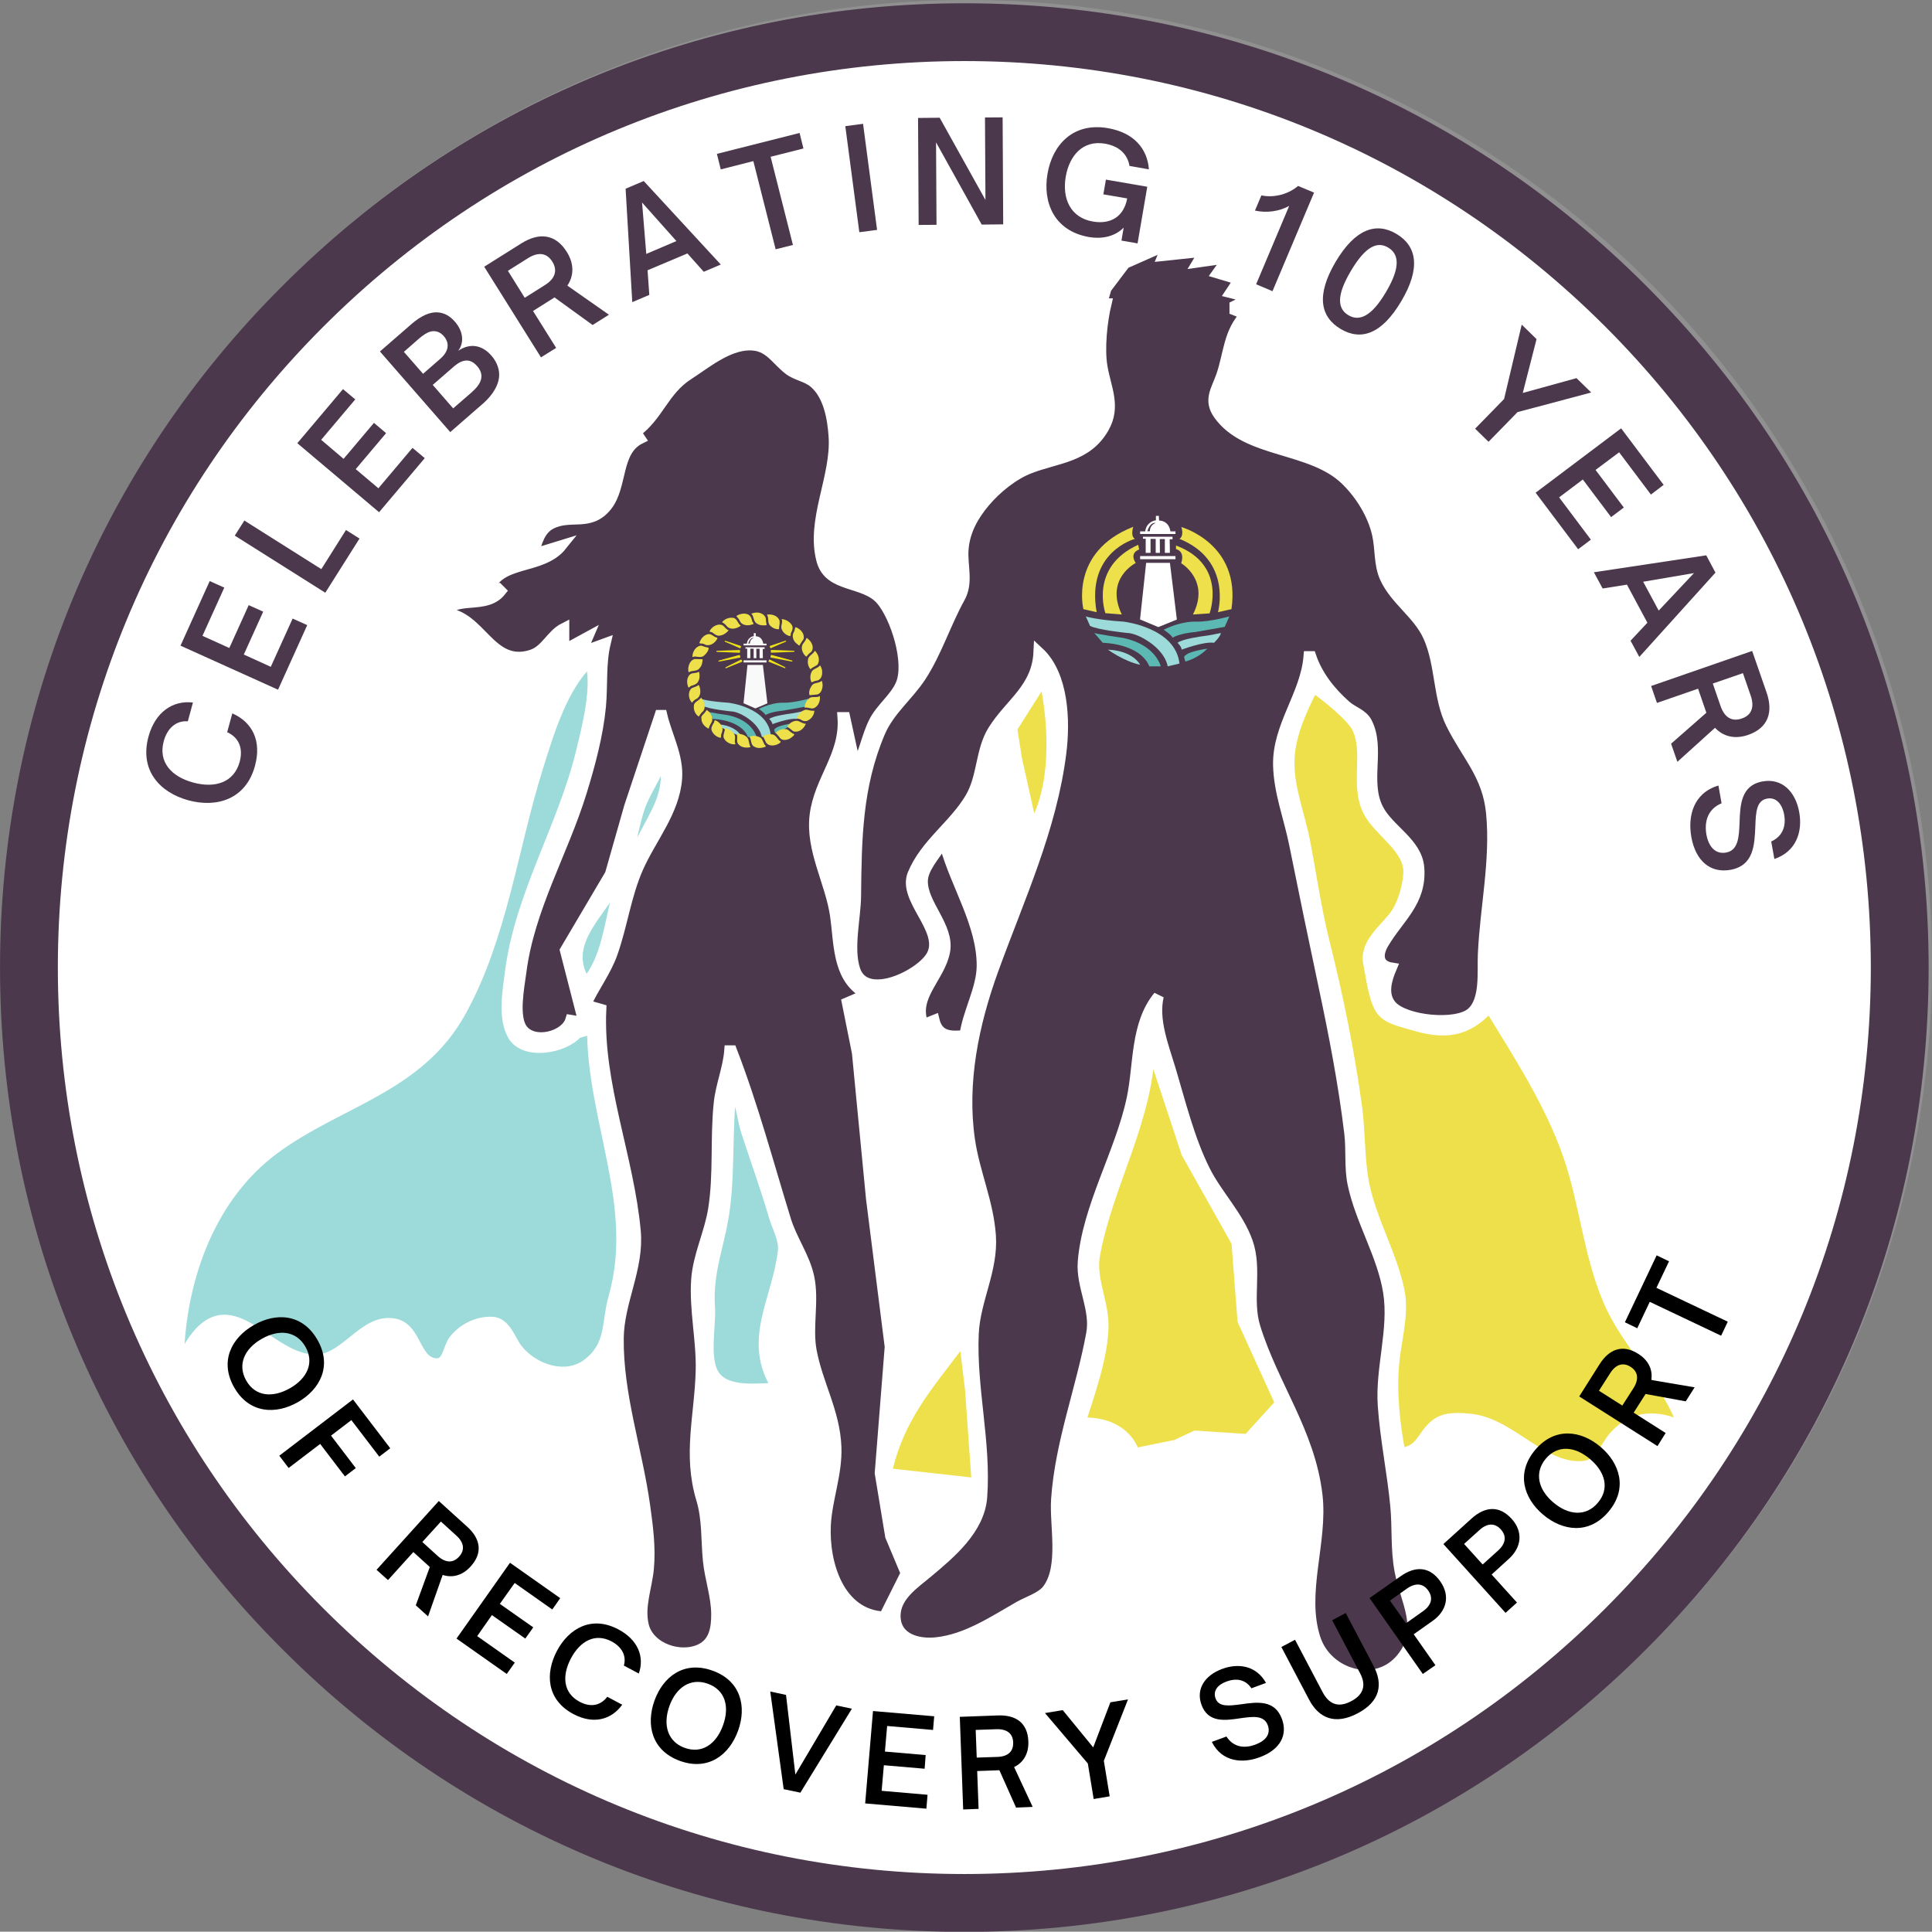 <?xml version="1.0" encoding="UTF-8"?> <svg xmlns="http://www.w3.org/2000/svg" width="1200" height="1199.8" version="1.1" viewBox="0 0 1200 1199.8"><rect x="0" y="0" width="1200" height="1199.8" fill="#808080" stroke="none"/><defs><clipPath id="0315ec912b"><path d="m58.5 58.5h258v258h-258z"></path></clipPath><clipPath id="8f31bab560"><path d="m187.5 316.5c-34.441 0-66.871-13.406-91.207-37.793-24.387-24.336-37.793-56.766-37.793-91.207s13.406-66.871 37.793-91.207c24.336-24.387 56.766-37.793 91.207-37.793s66.871 13.406 91.207 37.793c24.387 24.387 37.793 56.766 37.793 91.207s-13.406 66.871-37.793 91.207c-24.336 24.387-56.766 37.793-91.207 37.793zm0-250.27c-32.379 0-62.852 12.633-85.742 35.523-22.891 22.891-35.523 53.363-35.523 85.742s12.633 62.852 35.523 85.742c22.891 22.891 53.363 35.523 85.742 35.523s62.852-12.633 85.742-35.523c22.891-22.891 35.523-53.363 35.523-85.742s-12.633-62.852-35.523-85.742c-22.891-22.891-53.363-35.523-85.742-35.523z"></path></clipPath></defs><g transform="translate(-1608 -677)"><ellipse cx="2209.1" cy="1275.9" rx="596.05" ry="596.06" fill="#fff" stroke="#919090" stroke-width="5.651"></ellipse><g transform="matrix(4.643 0 0 4.643 1336.4 407.42)" clip-path="url(#0315ec912b)"><g clip-path="url(#8f31bab560)"><path d="m58.5 58.5h258v258h-258z" fill="#4b384c"></path></g></g><g transform="matrix(.937 0 0 .937 1586.1 819.89)"><g fill="#413b58"><path transform="matrix(.133 0 0 -.133 0 1269.3)" d="m7176.4 3511.2-10.82-10.86z"></path><path transform="matrix(.133 0 0 -.133 0 1269.3)" d="m6069.3 3522-10.86-10.82 10.86 10.82"></path><path transform="matrix(.133 0 0 -.133 0 1269.3)" d="m5830.5 3532.9-10.86-10.86 10.86 10.86"></path><path transform="matrix(.133 0 0 -.133 0 1269.3)" d="m5667.7 3934.5-10.86-10.86 10.86 10.86"></path></g><g><path transform="matrix(.133 0 0 -.133 0 1269.3)" d="m4962.2 3956.2c-147.31-194.06-277.03-345.04-336.45-586.13l390.74-43.4-30.78 434.14-23.51 195.39" fill="#eee04b"></path><path transform="matrix(.133 0 0 -.133 0 1269.3)" d="m5700.3 4162.4-10.86-10.86 10.86 10.86" fill="#413b58"></path><path transform="matrix(.133 0 0 -.133 0 1269.3)" d="m3790 4564-10.86-10.86 10.86 10.86" fill="#413b58"></path><g stroke="#fff" stroke-width="52.5"><path transform="matrix(.133 0 0 -.133 0 1269.3)" d="m3822.5 5269.5c-24.96-197.73-9.57-398.87-34.26-596.99-22.42-180.2-88.2-314.18-75.23-499.26 6.52-93.44-33.75-266.95 28.79-345 65.7-82.03 216.79-56.6 308.63-56.6-154.14 237.23 1.44 438.55 28.55 683.79 6.37 57.46-29.8 119.45-45.66 173.67-41.88 143.28-92.23 281.6-138.4 423.28-22.58 69.26-23.79 161.45-72.42 217.11" fill="#9ddbda"></path><path transform="matrix(.133 0 0 -.133 0 1269.3)" d="m5906.5 5497.5c-1.05-379.53-208.9-701.37-274.68-1063.5-20.86-114.77 42.54-232.27 42.54-347.5 0-153.01-68.99-342.97-115.16-488.44 113.83 8.08 231.33-34.22 271.33-151.96l206.21 42.07 97.69 45.59 260.32-17.15 163 179.14-188.12 412.46-30.12 390.75-249.96 445-183.05 553.55" fill="#eee04b"></path><path transform="matrix(.133 0 0 -.133 0 1269.3)" d="m4864.5 6474.3c-30.74-49.89-89.06-112.07-90.47-173.68-2.73-116.91 132.39-227.81 111.1-350.42-22.54-129.97-164.81-227.31-107.46-365.9l54.25 21.68c19.46-80.9 79.34-83.68 151.96-75.98 15.54 115.47 85.58 232.07 85.97 347.34 0.67 206.45-130.66 403.25-183.67 596.96h-21.68" fill="#4b384c"></path></g><path transform="matrix(.133 0 0 -.133 0 1269.3)" d="m6720.5 6572-10.82-10.86 10.82 10.86" fill="#413b58"></path><path transform="matrix(.133 0 0 -.133 0 1269.3)" d="m3475.2 6908.4c-25.43-88.09-85.23-161.8-113.75-249.65-42.53-130.94-46.36-256.88-119.1-379.88-93.67-158.4-269.72-302.19-147.03-488.4 105.12 112.38 117.46 303.08 159.77 445 44.45 149.22 127.54 274.22 195.43 412.46 36.99 75.27 66.17 182.42 24.68 260.47" fill="#9ddbda" stroke="#fff" stroke-width="52.5"></path><path transform="matrix(.133 0 0 -.133 0 1269.3)" d="m4397.8 7125.5-10.86-10.82 10.86 10.82" fill="#413b58"></path><g stroke="#fff" stroke-width="52.5"><path transform="matrix(.133 0 0 -.133 0 1269.3)" d="m6720.5 7266.6c-54.85-108.94-113.75-234.61-118.95-358.2-5.97-141.21 51.33-276.02 77.66-412.42 32.38-167.78 54.96-332.47 96.72-499.3 67.89-271.13 124.72-547.77 162.38-824.88 17.34-127.66 10.98-265.71 37.46-390.75 38.01-179.57 135.55-342.85 173.28-520.97 24.61-116.21-14.02-242.35-25.11-358.21-14.38-150.31 2.14-308.47 30.74-455.86 110.82 16.65 102.34 85 175.97 144.89 47.58 38.71 124.89 32.73 182.19 25.7 198.32-24.37 361.21-260.74 564.38-232.77 74.02 10.15 100.19 99.33 144.37 148.59 97.23 108.32 224.26 106.56 344.06 43.87-82.42 243.63-279.76 406.33-377.38 640.35-96.09 230.39-115.04 481.68-196.37 716.37-89.72 258.86-249.41 504.72-392.22 738.04-116.14-128.55-228.32-137.3-390.74-87.07-48.36 14.96-112.19 26.41-145.83 67.82-39.72 48.9-54.14 174.45-66.6 236.36-20.07 100 78.99 169.18 130.39 238.75 40.43 54.73 63.91 138.67 69.14 206.25 9.97 129.14-148.43 209.57-201.17 314.77-64.96 129.49 3.64 286.25-52.81 410.15-29.06 63.79-163.16 167.27-221.56 208.52" fill="#eee04b"></path><path transform="matrix(.133 0 0 -.133 0 1269.3)" d="m5363.8 7288.3-144.41-227.93 23.63-151.95 77.38-347.31c123.91 197.15 109.77 510.82 65.12 727.19h-21.72" fill="#eee04b"></path><path transform="matrix(.133 0 0 -.133 0 1269.3)" d="m3117 7396.9c-137.26-123.05-206.91-360.47-260.74-531.84-126.49-402.85-177.27-842.11-383.01-1215.6-210.23-381.71-606.8-446.99-930.04-685.5-335.54-247.58-477.58-683.75-477.58-1083.7h10.86c12.23 42.47 30.78 82.47 55.43 119.38 203.44 305.08 392.43-115.63 639.22-84.81 135.94 16.96 225.63 203.75 369.03 177.78 113.67-20.59 100.31-187.7 206.05-198.4 62.3-6.29 62.34 78.36 91.56 116.13 44.18 57.07 117.78 94.14 190.78 90.74 67.97-3.12 89.38-87.73 124.89-133.94 76.56-99.69 241.29-160.12 352.73-73.05 118.99 93.01 91.49 200.08 129.26 333.48 128.36 453.59-107.27 876.64-107.58 1335l-75.98-21.72c-61.56-73.48-262.34-112.89-320.62-9.65-48.99 86.72-24.61 220.43-12.74 313.56 48.99 383.78 263.01 722.85 353.68 1096.2 30.82 126.87 83.94 328.71 44.8 455.86" fill="#9ddbda"></path><path transform="matrix(.133 0 0 -.133 0 1269.3)" d="m3345 8536.5 21.72-32.57c-123.95-60.59-87.27-237.47-167.03-336.29-84.42-104.57-178.99-37.93-277.81-88.95-55.9-28.87-72-93.98-87-150l141.1 43.4c-103.95-130.12-325.28-65.63-369.03-238.79l54.26 21.72 10.86-10.86c-74.1-93.56-221.21-21.09-282.19-108.52 182.89-8.47 227.62-275.07 434.14-210 71.76 22.62 98.32 101.33 162.82 134.03v-108.56l119.41 65.12-32.58-75.98 119.38 43.44c-24.46-102.73-13.56-210.47-23.56-314.76-13.51-141.57-52.89-287.62-94.57-423.33-93.32-303.78-261.21-580.74-302.07-900.85-9.02-70.82-40.7-225.2 8.01-286.53 59.61-75.04 214.34-32.73 238.56 47.74l65.11-10.86-91.95 358.2 224.26 379.88 95.66 336.45 151.92 455.86h10.85c24.65-104.06 81.96-204.18 73.99-314.77-11.95-164.96-128.09-298.36-192.97-445-60.16-135.9-78.71-283.79-127.34-423.28-33.25-95.31-93.56-170.58-133.56-260.51l75.98-21.68c-17.7-374.06 138.24-737.22 171.79-1107.1 16.68-183.82-82.77-349.8-84.92-531.83-3.36-283.09 92.78-557.19 131.6-835.74 14.5-104.07 28.52-209.46 18.44-314.77-8.9-93.36-47.85-187.81-24.92-282.19 27.77-114.14 185.9-167.26 287.11-115.97 65.62 33.28 76.13 104.06 76.13 170.23 0 92.77-32.69 179.57-41.56 271.33-9.88 102.03-3.12 204.65-33.16 303.9-67.54 223.48-8.68 413.48-2.54 640.4 4.06 150.43-33.48 306.44-22.39 455.86 8.83 118.78 65.12 229.64 84.07 347.34 28.36 176.17 9.41 355.39 28.32 531.83 9.45 88.21 45.31 171.49 52.38 260.47h10.86c106.33-275.62 182.97-564.29 270.12-846.6 29.92-96.87 93.75-182.77 115-282.19 25.82-120.78-10.36-247.81 12.34-369.02 30.9-164.88 116.29-303.94 123.09-477.58 5.27-134.22-46.33-259.96-52.7-390.74-9.34-192.77 68.28-445.62 291.91-455.86l108.64 217.07-77.39 184.53-51.95 314.77 49.77 629.53-93.21 738.05-70.27 727.18-50.08 249.65 75.98 32.58v21.68c-124.49 80.86-115.55 246.25-134.88 379.88-24.18 166.76-122.74 327.74-101.92 499.3 21.76 179.34 152.5 298.55 139.1 488.44h10.86l54.26-249.65c41.64 68.12 54.22 155.66 90.9 227.93 34.37 67.69 102.54 116.83 132.62 184.49 48.43 109.02-24.89 337.31-97.5 422.31-82.97 97.11-258.09 58.47-295.82 196.36-54.65 199.77 73.86 416.21 60.31 618.67-6.06 90.16-25.63 204.97-97.85 267.08-37.46 32.22-88.56 36.6-126.84 66.17-67.89 52.46-98.87 123.9-197.65 122.03-110.47-2.15-215.16-90.82-303.91-148.01-121.76-78.48-148.28-204.18-260.47-285.55" fill="#4b384c"></path><path transform="matrix(.133 0 0 -.133 0 1269.3)" d="m5689.4 9252.9-21.71-75.98h21.71c-21.44-90-35.35-224.41-20.11-314.76 17.61-104.92 68.9-197.5 8.28-303.91-83.87-147.26-230.24-148.83-368.05-201.4-83.08-31.72-167.46-100.39-224.41-167.7-57.93-68.4-100.71-144.57-108.13-235.19-6.76-82.31 25.55-165.51-17.11-242.31-69.02-124.26-116.01-272.69-192.69-390.74-64.49-99.3-159.07-170.43-206.41-282.23-113.9-268.79-116.56-530.23-119.61-814.02-1.17-111.13-39.45-261.72-3.71-368.56 53.87-161.13 334.53-22.18 383.32 75.55 63.2 126.52-146.99 276.88-95.74 401.56 62.11 151.06 204.92 242.31 286.52 379.89 62.54 105.5 50.55 235.58 113.4 336.44 85.47 137.19 219.65 208.83 227.97 390.74 124.02-114.57 130.74-343.86 111.64-499.25-46.64-379.65-209.8-728.83-338.98-1085.4-97.58-269.37-158.05-560.58-116.72-846.6 23.51-162.61 92.93-311.17 104.29-477.57 11.76-171.37-78-321.14-85.43-488.4-12.03-272.82 62.11-540.47 42.04-814.07-11.76-160.19-155.75-280.46-270.39-376.32-68.13-57.04-164.3-119.22-161.29-220.63 3.28-110.55 114.02-138.08 204.72-128.36 151.25 16.21 283.87 106.33 412.46 179.57 41.68 23.79 110.63 45.12 140.16 83.6 86.56 112.77 36.33 320 45.31 451.28 19.38 282.93 124.06 547.97 174.81 824.93 22.54 122.85-51.6 236.75-42 358.16 21.53 272.58 186.65 543.67 243.83 814.02 35.9 169.89 16.72 369.22 132.5 510.16-27.58-117.3 23.75-246.76 57.35-358.2 50.31-167.03 95.39-353.83 173.55-510.12 62.07-124.22 166.52-225.47 213.13-358.12 47.93-136.65-5.24-285.32 37.34-423.36 89.49-290.04 272.07-522.7 309.41-835.59 28.09-235.47-83.9-487.38-9.45-716.48 58.67-180.55 304.49-253.01 430.08-97.54 115.31 142.73 20.59 280.7-8.71 433.98-20.74 108.24-11.1 216.92-21.45 325.63-15.9 166.91-50.86 331.95-62.3 499.25-12.89 187.86 55.9 379.73 26.79 564.42-29.17 185.35-138.71 355.94-177.46 540.86-16.71 79.88-6.44 169.76-16.21 251.48-29.65 247.54-77.54 494.3-129.45 738.05-50.12 235.43-98.55 470.15-146.02 705.51-26.13 129.41-76.4 257.46-79.45 390.74-4.49 195.98 136.13 351.17 151.8 542.69h10.86c32.93-96.75 98.04-178.55 174.61-246.09 31.99-28.2 82.15-41.99 102.85-80.98 69.3-130.27-12.46-295.54 57.19-432.73 52.93-104.18 193.67-167.97 203.78-293.05 13.79-170.66-102.18-249.8-177.81-379.88-32.07-55.16-26.87-108.56 40.94-119.38-24.02-56.68-48.36-132.22-0.66-187.73 65.62-76.37 324.21-102.85 399.84-35.55 70.27 62.54 53.4 203.4 57.11 288.4 10.31 235.12 63.79 468.71 41.17 705.51-18.2 190.35-119.8 283.63-200.27 445-65.82 131.87-51.53 296.17-113.09 434.14-50.97 114.22-164.1 180.82-216.13 293.05-31.02 66.91-22.66 146.09-38.67 217.11-22.74 100.97-83.99 199.18-157.39 270.89-172.77 168.79-493.67 131.22-633.24 326.06-52.26 72.97-11.76 122.15 13.6 195.35 36.64 105.94 36.09 220.35 120.54 303.91l-54.29 21.72v21.71l65.15 32.54v10.86l-86.83 21.72 43.39 65.12-108.51 32.58 54.26 75.97-151.96-21.72 32.54 54.26-206.21-21.72 21.72 54.3-210.16-92.93-93.75-124.14" fill="#4b384c"></path></g><path transform="matrix(.133 0 0 -.133 0 1269.3)" d="m5824 8064.7s-15.74-47.19 8.4-60.24c0 0-244.37-64.26-190.9-365.47l-66.05 15.08s-71.33 285.12 248.55 410.63" fill="#ede04b"></path></g><g fill="#fff"><path transform="matrix(.133 0 0 -.133 0 1269.3)" d="m5906.9 8042.7h-13.08c17.3 50.7 41.95 40.66 41.95 40.66-31.17-10.55-28.87-40.66-28.87-40.66m102.27-1.02s-4.18 52.19-56.64 54.22l-1.02 23.09h-14.68v-22.07s-46.18-4.03-53.52-55.24h-25.16v-13.05h176.22v13.05z"></path><path transform="matrix(.133 0 0 -.133 0 1269.3)" d="m5872.3 8015h147.39v-12.54h-14.18l1.05-67.77h-25.15v68.75h-25.2l0.55-68.75h-20.98v69.25l-25.7 0.51v-69.76h-24.14v70.27h-13.64z"></path><path transform="matrix(.133 0 0 -.133 0 1269.3)" d="m5858.2 7903.1h176.21v15.551h-176.21z"></path></g><g fill="#ede04b"><path transform="matrix(.133 0 0 -.133 0 1269.3)" d="m5848.7 7974.9 4.73-23.59s-50.86-14.06-17.31-67.27c0 0-155.23-77.3-69.22-256.52l-81.79 6.52s-81.84 229.93 163.59 340.86"></path><path transform="matrix(.133 0 0 -.133 0 1269.3)" d="m6037 7971.4v-18.09s46.68-8.01 25.71-70.27c0 0 145.78-85.35 58.71-255.51l82.85 5.51s90.23 241.95-167.27 338.36"></path><path transform="matrix(.133 0 0 -.133 0 1269.3)" d="m6054.3 8004.5s24.1 11.33 9.41 58.87c0 0 297.89-82.97 249.65-409.26l-67.15-15.08s72.62 258.05-191.91 365.47"></path></g><g><path transform="matrix(.133 0 0 -.133 0 1269.3)" d="m5587.5 7618s50.35-17.07 188.79-26.13c0 0 258.05-29.11 277.97-208.83l-58.75-14.03s-8.4 81.33-132.15 145.55c0 0-40.9 21.09-71.33 21.09 0 0-146.84 15.08-183.55 35.16z" fill="#9cdbd9"></path><path transform="matrix(.133 0 0 -.133 0 1269.3)" d="m5629.5 7535.6 42.5-49.17s184.06-2.04 232.31-117.47h56.64s-24.1 107.43-186.68 141.57c0 0-131.1 19.06-144.77 25.07" fill="#5cb8b2"></path><path transform="matrix(.133 0 0 -.133 0 1269.3)" d="m5697.7 7452.3s79.68-58.24 160.46-75.31c0 0-32.54 69.3-160.46 75.31" fill="#9cdbd9"></path><path transform="matrix(.133 0 0 -.133 0 1269.3)" d="m5975.6 7551.7s41.96-28.09 44.07-40.16c0 0 28.32 21.1 116.4 29.14l143.71 25.08 23.05 52.23s-95.43-27.11-163.59-26.13c0 0-68.4 6.32-163.64-40.16" fill="#5cb8b2"></path><path transform="matrix(.133 0 0 -.133 0 1269.3)" d="m6044.8 7486.4s22.04-22.11 19.93-34.15c0 0 112.22 42.15 161.52 34.15 0 0 32.54 31.13 34.61 49.17 0 0-65-14.06-89.14-16.05 0 0-104.77-13.67-126.92-33.12" fill="#9cdbd9"></path><path transform="matrix(.133 0 0 -.133 0 1269.3)" d="m6077.4 7414.6s-3.16 24.61 115.35 42.65c0 0-37.77-44.14-109.06-64.21z" fill="#5cb8b2"></path><path transform="matrix(.133 0 0 -.133 0 1269.3)" d="m5888.2 7885h118.52l34.61-282.62-92.58-37.61-90.98 38.12z" fill="#fff"></path></g><g fill="#f9f9f9"><path transform="matrix(.133 0 0 -.133 0 1269.3)" d="m3913.4 7483h-8.48c11.21 34.33 27.19 27.54 27.19 27.54-20.19-7.11-18.71-27.54-18.71-27.54m66.29-0.67s-2.7 35.35-36.72 36.72l-0.66 15.63h-9.54v-14.96s-29.88-2.74-34.64-37.39h-16.33v-8.86h114.22v8.86z"></path><path transform="matrix(.133 0 0 -.133 0 1269.3)" d="m3890.9 7464.3h95.51v-8.48h-9.18l0.7-45.9h-16.33v46.56h-16.33l0.35-46.56h-13.59v46.92l-16.64 0.35v-47.27h-15.66v47.58h-8.83z"></path><path transform="matrix(.133 0 0 -.133 0 1269.3)" d="m3881.8 7388.5h114.22v10.547h-114.22z"></path><path transform="matrix(.133 0 0 -.133 0 1269.3)" d="m3901.2 7376.3h76.84l22.42-191.41-60-25.47-58.95 25.82z"></path></g><g><path transform="matrix(.133 0 0 -.133 0 1269.3)" d="m3696.1 7144.6 32.11-37.69s139.1-1.53 175.59-90.04h42.81s-18.24 82.34-141.09 108.51c0 0-99.1 14.61-109.42 19.22" fill="#5cb8b2"></path><path transform="matrix(.133 0 0 -.133 0 1269.3)" d="m3747.7 7080.7s60.23-44.65 121.29-57.73c0 0-24.57 53.12-121.29 57.73" fill="#9cdbd9"></path><path transform="matrix(.133 0 0 -.133 0 1269.3)" d="m3664.4 7207.7s38.05-13.09 142.7-20c0 0 195-22.35 210.08-160.08l-44.42-10.78s-6.32 62.34-99.88 111.6c0 0-30.9 16.13-53.87 16.13 0 0-110.97 11.56-138.75 26.95z" fill="#9cdbd9"></path><path transform="matrix(.133 0 0 -.133 0 1269.3)" d="m3957.7 7156.9s31.72-21.56 33.29-30.78c0 0 21.4 16.14 88 22.31l108.6 19.26 17.42 40s-72.11-20.79-123.63-20c0 0-51.68 4.84-123.68-30.79" fill="#5cb8b2"></path><path transform="matrix(.133 0 0 -.133 0 1269.3)" d="m4010 7106.9s16.64-16.92 15.08-26.18c0 0 84.8 32.35 122.07 26.18 0 0 24.57 23.86 26.17 37.69 0 0-49.18-10.74-67.38-12.3 0 0-79.18-10.47-95.94-25.39" fill="#9cdbd9"></path><path transform="matrix(.133 0 0 -.133 0 1269.3)" d="m4034.6 7051.8s-2.38 18.86 87.23 32.73c0 0-28.56-33.87-82.46-49.26z" fill="#5cb8b2"></path><path transform="matrix(.133 0 0 -.133 0 1269.3)" d="m3793.4 7363.2 75.9 37.74 3.16-5.94c-14.57-5.43-79.06-31.8-79.06-31.8z" fill="#ede04b"></path></g><path transform="matrix(.133 0 0 .133 0 1269.3)" d="m3793.8-7362.4 75.9-37.73 3.17 5.94c-14.58 5.43-79.07 31.79-79.07 31.79z" fill="none" stroke="#ede014" stroke-linejoin="round" stroke-width="5.232"></path><path transform="matrix(.133 0 0 -.133 0 1269.3)" d="m3758.5 7396s83.2 23.36 102.14 28.01l2-8.08z" fill="#ede04b"></path><path transform="matrix(.133 0 0 .133 0 1269.3)" d="m3759-7395.2s83.21-23.36 102.16-28.01l1.99 8.08z" fill="none" stroke="#ede014" stroke-linejoin="round" stroke-width="5.232"></path><path transform="matrix(.133 0 0 -.133 0 1269.3)" d="m3748.4 7444.8s101.64 4.02 112.66 3.75l-0.47-8.36z" fill="#ede04b"></path><path transform="matrix(.133 0 0 .133 0 1269.3)" d="m3748.8-7443.9s101.65-4.02 112.67-3.75l-0.47 8.36z" fill="none" stroke="#ede014" stroke-linejoin="round" stroke-width="5.232"></path><path transform="matrix(.133 0 0 -.133 0 1269.3)" d="m3789.8 7494.9 76.37-25.74-2.26-6.37c-13.29 6.49-74.11 32.11-74.11 32.11z" fill="#ede04b"></path><path transform="matrix(.133 0 0 .133 0 1269.3)" d="m3790.2-7494.1 76.39 25.74-2.27 6.37c-13.28-6.5-74.12-32.11-74.12-32.11z" fill="none" stroke="#ede014" stroke-linejoin="round" stroke-width="5.232"></path><path transform="matrix(.133 0 0 -.133 0 1269.3)" d="m4087.3 7363.5-75.9 37.77-3.17-5.98c14.57-5.39 79.07-31.79 79.07-31.79z" fill="#ede04b"></path><path transform="matrix(.133 0 0 .133 0 1269.3)" d="m4087.7-7362.6-75.9-37.76-3.17 5.98c14.57 5.39 79.07 31.78 79.07 31.78z" fill="none" stroke="#ede014" stroke-linejoin="round" stroke-width="5.232"></path><path transform="matrix(.133 0 0 -.133 0 1269.3)" d="m4122.1 7396.4s-83.16 23.32-102.15 27.97l-1.95-8.09z" fill="#ede04b"></path><path transform="matrix(.133 0 0 .133 0 1269.3)" d="m4122.6-7395.5s-83.17-23.32-102.16-27.97l-1.95 8.09z" fill="none" stroke="#ede014" stroke-linejoin="round" stroke-width="5.232"></path><path transform="matrix(.133 0 0 -.133 0 1269.3)" d="m4132.3 7445s-101.65 4.06-112.62 3.75l0.43-8.32z" fill="#ede04b"></path><path transform="matrix(.133 0 0 .133 0 1269.3)" d="m4132.7-7444.2s-101.65-4.06-112.63-3.75l0.43 8.32z" fill="none" stroke="#ede014" stroke-linejoin="round" stroke-width="5.232"></path><path transform="matrix(.133 0 0 -.133 0 1269.3)" d="m4090.8 7495.2-76.37-25.78 2.27-6.36c13.28 6.52 74.1 32.14 74.1 32.14z" fill="#ede04b"></path><path transform="matrix(.133 0 0 .133 0 1269.3)" d="m4091.3-7494.4-76.38 25.78 2.27 6.36c13.28-6.52 74.11-32.14 74.11-32.14z" fill="none" stroke="#ede014" stroke-linejoin="round" stroke-width="5.232"></path><g fill="#ede04b"><path transform="matrix(.133 0 0 -.133 0 1269.3)" d="m3738.8 7100.4c-4.88-2.15-1.72-10.19-5.94-13.59-7.5-11.72-15.43-25.47-9.41-39.69 7.85-17.03 24.84-31.05 43.32-34.22 4.96 4.38 0.94 13.32 4.33 18.95 4.65 11.95 9.3 25.15 2.27 37.34-6.45 13.91-19.34 27.7-34.57 31.21z"></path><path transform="matrix(.133 0 0 -.133 0 1269.3)" d="m3788.6 7060.8c1.21-16.09-10.15-30.58-6.21-46.52 8.13-21.84 33.24-34.92 55.78-33.99 7.11 1.84-2.22 9.65 0.08 14.14-0.35 13.09 5.16 27.35-4.45 38.68-9.84 15.58-27.31 24.84-45.2 27.69z"></path><path transform="matrix(.133 0 0 -.133 0 1269.3)" d="m3854.9 7033.2c-5.19 0.94-8.75-3.16-5.66-7.89 3.4-15.15-5.24-33.55 8.08-45.7 14.69-16.17 39.07-17.97 58.83-13.05-5.35 11.68-7.15 24.85-10.35 37.35-7.26 19.96-31.6 28.2-50.9 29.29z"></path><path transform="matrix(.133 0 0 -.133 0 1269.3)" d="m3931.2 7022.7c-6.52-0.39-14.37-1.17-19.72-4.49 10.85-15.19 4.29-40.35 23.82-49.45 15.75-9.81 36.18-7.11 52.93-1.49 4.14 1.1 6.41 4.22 2 7.15-12.54 13.05-11.61 36.8-31.53 42.89-8.63 3.71-18.08 5.51-27.5 5.39z"></path><path transform="matrix(.133 0 0 -.133 0 1269.3)" d="m4013.3 7030.9c-12.34-0.7-25.59-3.71-35.66-10.7 6.95-9.22 10.66-20.12 15.66-30.32 14.18-21.25 45-17.3 64.34-5.97 6.25 3.98 14.8 10.66 3.12 14.49-12.03 11.13-18.9 30.04-37.46 31.84-3.32 0.58-6.68 0.78-10 0.66z"></path><path transform="matrix(.133 0 0 -.133 0 1269.3)" d="m4084.8 7056.2c-15.94 0.55-32-6.83-42.62-18.28 5.39-8.83 14.76-15.19 19.92-24.57 11.88-16.72 36.91-11.95 52.23-3.12 7.34 5.82 17.3 11.4 20.9 20.15-12.74 5.24-22.93 14.88-33.68 23.4-4.92 2.89-11.25 2.19-16.75 2.42z"></path><path transform="matrix(.133 0 0 -.133 0 1269.3)" d="m4144 7097.7c-18.86-1.14-36.13-14.18-45.04-30.04 11.14-5.94 20.86-14.22 30.63-22.23 18.79-6.05 39.22 2.85 50.86 18.12 5.23 5.59 8.79 12.43 11.76 19.42-14.81-0.16-26.14 9.84-39.46 14.1-2.85 0.59-5.82 0.78-8.75 0.63z"></path><path transform="matrix(.133 0 0 -.133 0 1269.3)" d="m4192.8 7153.2c-21.25-3.59-38.94-21.87-44.92-42.07 3.05-5.47 12.97-2.46 17.69-6.72 10.83-7.73 25.32-11.99 37.58-4.61 18.05 8.95 30.47 28.17 31.49 48.21-14.61-1.92-27.74 3.51-41.84 5.19z"></path><path transform="matrix(.133 0 0 -.133 0 1269.3)" d="m4256 7218.3c-16.14-6.17-36.84 3.48-49.81-10.98-13.08-10.39-18.79-27.61-20.97-43.67 13 1.72 25.15-3.28 37.69-4.65 27.19 2.27 41.64 33.09 39.14 57.74 1.52 7.62-2.34 2.15-6.05 1.56z"></path><path transform="matrix(.133 0 0 -.133 0 1269.3)" d="m4265.7 7293c-14.14-8.99-35.04-4.3-44.57-20.7-8.83-13.29-16.21-31.18-10.51-46.96 10.51 0.43 21.96 2.66 32.82 3.05 21.6 0.08 31.05 24.73 32.07 42.89 0.54 8.79-1.41 17.5-3.36 25.98-2.15-1.41-4.3-2.85-6.45-4.26z"></path><path transform="matrix(.133 0 0 -.133 0 1269.3)" d="m4256.9 7368c-12.08-10.24-31.14-12.23-37.31-28.87-6.6-15.19-7.03-34.45 0.59-49.26 7.93 1.02 15.43 7.15 23.98 7.54 20.43 1.68 30.59 23.17 29.14 41.6 1.25 12.58-3.87 24.22-9.88 34.89-2.15-1.99-4.34-3.95-6.52-5.9z"></path><path transform="matrix(.133 0 0 -.133 0 1269.3)" d="m4236.8 7447c-8.13-18.12-33.32-24.45-34.18-46.29-2.66-16.29 1.99-33.67 12.5-46.13 9.41 9.73 22.58 14.02 33.55 21.48 16.56 21.14 6.6 54.26-11.87 70.94z"></path><path transform="matrix(.133 0 0 -.133 0 1269.3)" d="m4195.9 7510.9c-4.34-11.6-11.76-21.72-19.42-31.48-11.36-21.06 0.2-48.44 17.78-62.27 6.91 8.12 14.02 16.6 23.08 22.77 16.17 14.89 8.32 41.14-4.18 55.82-5.31 5.24-10.43 12.07-17.26 15.16z"></path><path transform="matrix(.133 0 0 -.133 0 1269.3)" d="m4140.4 7564c-4.18-6.6-3.05-16.36-7.73-23.28-12.78-19.88-3.32-45.97 14.49-59.26 4.1-1.91 8.71-9.49 13.44-8.24 5.15 11.29 13.4 20.67 19.88 31.1 7.5 25-13.52 49.96-35.74 58.78-1.41 0.32-2.85 1.22-4.34 0.9z"></path><path transform="matrix(.133 0 0 -.133 0 1269.3)" d="m4071.4 7604.8c6.05-13.55-1.29-26.87-1.92-40.46 2.11-22.5 22.97-40.9 44.38-44.61 4.92 3.98 0.93 12.85 5.15 17.89 7.03 12.18 11.02 28.24 1.21 40.23-11.25 15.51-29.84 25.31-48.82 26.95z"></path><path transform="matrix(.133 0 0 -.133 0 1269.3)" d="m3998.1 7627.2c12.07-17.07 0.15-42.66 17.89-56.72 11.09-11.02 26.87-17.23 42.54-16.17-0.59 15.08 6.17 30.66 1.56 45.31-9.69 22.03-35.59 29.96-57.89 27.62-1.37-0.04-2.78 0.08-4.1-0.04z"></path><path transform="matrix(.133 0 0 -.133 0 1269.3)" d="m3946.3 7637.2c-8.95-0.12-17.66-2.54-26.06-5.31 14.77-13.91 9.07-40.28 28.79-49.93 13.75-9.61 31.96-9.57 47.78-7.65-1.68 11.13-4.34 22.46-4.42 33.94-4.37 19.49-27.73 29.88-46.09 28.95z"></path><path transform="matrix(.133 0 0 -.133 0 1269.3)" d="m3882.7 7632c-12.78-0.97-27.27-4.02-36.8-12.69 6.52-7.85 14.1-15.47 17.89-25.43 11.84-23.13 43.13-23.6 64.3-14.88 9.33 1.91-3.87 10.89-3.67 16.87-2.82 13.79-9.26 28.75-23.99 33.28-5.62 2.15-11.72 2.97-17.73 2.85z"></path><path transform="matrix(.133 0 0 -.133 0 1269.3)" d="m3819.8 7611.5c-17.26-0.46-35-8.94-45.42-22.38 10.58-5.19 18.98-13.4 26.24-22.65 18.95-17.39 49.26-8.95 67.39 5.43-15.78 10.15-17.62 35.74-38.44 39.14-3.2 0.5-6.52 0.58-9.77 0.46z"></path><path transform="matrix(.133 0 0 -.133 0 1269.3)" d="m3759.1 7577.1c-19.26-1.68-37.26-14.84-46.29-31.56-1.17-7.31 10.86-3.99 13.99-8.36 11.17-7.97 23.08-18.67 38.12-14.57 16.99 2.65 31.64 13.12 42.58 25.97-11.99 4.57-18.63 15.67-27.89 23.52-6.02 3.91-13.4 5.43-20.51 5z"></path><path transform="matrix(.133 0 0 -.133 0 1269.3)" d="m3706.6 7529.7c-22.54-3.05-39.22-23.87-45.16-44.57 6.61-4.61 16.96-0.32 24.03-5.39 22.42-13.91 49.72 1.79 62.15 21.87 2.93 3.44 7.07 10.39-0.43 11.33-14.89 3.05-24.38 18.75-40.59 16.76z"></path><path transform="matrix(.133 0 0 -.133 0 1269.3)" d="m3667.3 7472.2c-24.93-4.26-41.29-31.76-40.28-55.82 3.95-1.95 9.96 3.24 14.77 1.6 14.61-1.64 31.52-6.41 43.55 5.27 10.86 9.42 21.1 22.54 22.85 37.03-6.36 5.28-16.64 3.44-23.9 7.66-5.59 1.56-10.98 4.77-16.99 4.26z"></path><path transform="matrix(.133 0 0 -.133 0 1269.3)" d="m3638.8 7405.6c-20.82-3.95-31.21-27.5-32.81-46.76-0.59-6.6 0.47-13.24 1.87-19.69 16.6 11.6 41.76 2.46 54.46 20.82 11.4 11.8 15.07 28.6 15.27 44.49-12.93 0.32-25.86 0.94-38.79 1.14z"></path><path transform="matrix(.133 0 0 -.133 0 1269.3)" d="m3652.3 7339c-13.82-5.62-32.26-0.7-41.91-15.03-12.66-15.94-11.72-39.18-4.81-57.27 2.74-9.49 9.73 4.84 15.75 5.23 13.59 4.3 29.18 8.87 35.19 23.52 7.5 14.14 7.27 31.72 3.17 46.87-2.46-1.09-4.93-2.22-7.39-3.32z"></path><path transform="matrix(.133 0 0 -.133 0 1269.3)" d="m3657.3 7276.4c-10.74-10.08-26.48-10.51-37.85-19.11-15.94-19.61-11.91-51.4 4.92-69.29 6.25 7.22 13.17 14.84 22.5 18.83 21.37 10.97 22.66 40.11 15.43 60.27-1.56 2.85-2.54 7.54-5 9.3z"></path><path transform="matrix(.133 0 0 -.133 0 1269.3)" d="m3666.1 7208.4c-10.97-12.23-33.4-18.01-32.11-37.93-1.99-20.2 7.58-40.78 24.38-51.88 6.13 9.81 12.77 19.57 21.95 27.04 11.68 14.25 7.46 35.58 1.06 51.29-2.86 6.01-7.03 11.28-11.33 16.28-1.33-1.6-2.62-3.2-3.95-4.8z"></path><path transform="matrix(.133 0 0 -.133 0 1269.3)" d="m3697.8 7151.2c-4.8-5.12-7.89-12.73-13.67-17.54-6.87-7.3-15.62-13.87-12.23-25.12-0.93-22.65 16.68-41.36 36.06-50 2.34 13.79 11.33 24.81 16.95 37.23 4.34 21.52-8.16 44.69-26.48 55.47-0.2 0-0.43 0.04-0.63-0.04z"></path></g></g><g transform="matrix(4.643 0 0 4.643 1336.4 407.42)"><g transform="translate(86.711 237.81)"><path d="m3.125 5.875c2 3.484 5.562 3.641 8.531 1.938 2.953-1.703 4.594-4.844 2.594-8.328-2.016-3.516-5.562-3.672-8.516-1.969-2.969 1.703-4.625 4.844-2.609 8.359zm1.609-0.922c-1.219-2.125-0.266-4.266 2.062-5.594 2.312-1.328 4.625-1.078 5.844 1.047s0.266 4.219-2.047 5.547c-2.328 1.328-4.641 1.125-5.859-1z"></path></g><g transform="translate(95.155 251.88)"><path d="m1.953 2.562 4.219-3.219 3.312 4.344 1.453-1.109-3.312-4.344 2.719-2.078 3.734 4.891 1.469-1.125-4.984-6.531-9.859 7.531z"></path></g><g transform="translate(108.01 267.28)"><path d="m9.703 1.469c1.312 0.422 2.656 0.078 3.75-1.141 1.688-1.859 1.266-3.75-0.469-5.312l-3.797-3.438-8.328 9.203 1.531 1.375 3.391-3.75 2.203 2-1.875 5.125 1.641 1.484zm-0.234-7.141 2.062 1.875c1.031 0.922 1.172 1.938 0.375 2.812-0.797 0.891-1.812 0.859-2.859-0.078l-2.062-1.875z"></path></g><g transform="translate(118.63 276.59)"><path d="m7.656 5.406 1.078-1.516-5.031-3.547 1.969-2.812 4.469 3.141 1.062-1.5-4.469-3.141 1.984-2.797 5.031 3.547 1.062-1.516-6.719-4.734-7.156 10.141z"></path></g><g transform="translate(129.47 284.08)"><path d="m5.734 3.281c2.625 1.391 5.031 0.812 6.531-1.25l-2-1.062c-0.953 1.25-2.312 1.406-3.688 0.672-2.188-1.156-2.422-3.438-1.172-5.812 1.25-2.344 3.25-3.422 5.438-2.266 1.375 0.734 2.016 1.922 1.641 3.234l2 1.062c0.781-2.234-0.109-4.516-2.734-5.906-3.594-1.906-6.625-0.125-8.219 2.875-1.594 3.016-1.391 6.547 2.203 8.453z"></path></g><g transform="translate(143.3 291.18)"><path d="m6.172 2.453c3.797 1.359 6.609-0.828 7.766-4.062 1.156-3.203 0.375-6.656-3.422-8.016-3.812-1.375-6.609 0.797-7.766 4-1.156 3.234-0.391 6.703 3.422 8.078zm0.625-1.75c-2.297-0.828-2.953-3.078-2.047-5.609 0.906-2.5 2.844-3.797 5.141-2.969 2.312 0.828 2.938 3.047 2.031 5.547-0.906 2.531-2.812 3.859-5.125 3.031z"></path></g><g transform="translate(158.88 296.47)"><path d="m6.688 1.406 6.891-11.234-2.094-0.438-5.469 9.25-1.25-10.656-2.109-0.453 1.797 13.062z"></path></g><g transform="translate(173.08 299.22)"><path d="m9.344 0.797 0.156-1.859-6.141-0.531 0.297-3.422 5.453 0.469 0.141-1.828-5.453-0.469 0.297-3.422 6.141 0.531 0.156-1.828-8.188-0.703-1.047 12.359z"></path></g><g transform="translate(186.19 300.17)"><path d="m7.969-5.719c1.25-0.609 1.969-1.797 1.906-3.438-0.094-2.516-1.719-3.547-4.047-3.469l-5.125 0.188 0.453 12.391 2.062-0.078-0.188-5.062 2.969-0.109 2.234 5 2.219-0.094zm-5.141-4.969 2.781-0.094c1.391-0.047 2.203 0.578 2.234 1.766 0.047 1.203-0.688 1.891-2.094 1.938l-2.781 0.094z"></path></g><g transform="translate(200.32 299.46)"><path d="m6.625-1.094-0.781-4.75 3.234-8.219-2.359 0.391-2.297 6.031-4.078-4.984-2.375 0.391 5.734 6.75 0.781 4.75z"></path></g><g transform="translate(221.39 294.99)"><path d="m5.641-1.859c2.734-1.016 3.75-2.969 2.953-5.125-0.969-2.609-3.359-2.25-5.453-1.953-1.594 0.203-2.984 0.406-3.422-0.781-0.359-0.969 0.219-1.812 1.469-2.266 1.25-0.469 2.516-0.312 3.328 0.906l1.953-0.719c-1.312-2.328-3.688-2.672-5.859-1.875-2.297 0.844-3.562 2.672-2.766 4.828 0.891 2.406 3.156 2.078 5.156 1.781 1.656-0.234 3.188-0.453 3.703 0.922 0.438 1.203-0.297 2.094-1.656 2.594-1.266 0.484-2.844 0.5-3.875-1.078l-1.953 0.719c1.375 2.75 4.172 2.891 6.422 2.047z"></path></g><g transform="translate(234.77 289.84)"><path d="m5.344-2.578c3.031-1.594 3.422-3.906 2.125-6.359l-3.719-7.062-1.812 0.969 3.719 7.062c0.781 1.453 0.641 2.812-1.172 3.766-1.812 0.969-3.016 0.297-3.797-1.156l-3.719-7.062-1.828 0.969 3.719 7.062c1.297 2.453 3.469 3.406 6.484 1.812z"></path></g><g transform="translate(247.88 282.67)"><path d="m2.641-1.844-2.906-4.141 2.5-1.766c1.922-1.344 2.406-3.375 1.062-5.297-1.453-2.062-3.375-2.062-5.281-0.719l-4.188 2.938 7.125 10.156zm-6.078-8.641 2.266-1.609c1.141-0.797 2.156-0.719 2.844 0.25 0.688 0.984 0.453 1.969-0.703 2.781l-2.266 1.609z"></path></g><g transform="translate(259.04 274.6)"><path d="m2.391-2.156-3.391-3.75 2.266-2.062c1.75-1.562 1.984-3.656 0.406-5.391-1.688-1.859-3.594-1.609-5.328-0.062l-3.797 3.438 8.312 9.203zm-7.078-7.844 2.062-1.859c1.031-0.938 2.047-0.969 2.844-0.094 0.812 0.891 0.688 1.891-0.359 2.844l-2.062 1.859z"></path></g><g transform="translate(269.22 265.23)"><path d="m4.453-4.938c2.609-3.078 1.531-6.484-1.078-8.688s-6.109-2.672-8.719 0.406c-2.609 3.094-1.562 6.469 1.047 8.672s6.141 2.703 8.75-0.391zm-1.422-1.203c-1.562 1.875-3.906 1.703-5.953-0.031-2.031-1.719-2.578-3.984-1.016-5.859 1.594-1.875 3.891-1.672 5.922 0.047 2.047 1.734 2.641 3.969 1.047 5.844z"></path></g><g transform="translate(279.6 252.48)"><path d="m-0.203-9.812c0.219-1.359-0.359-2.625-1.75-3.5-2.109-1.344-3.906-0.594-5.156 1.375l-2.734 4.328 10.469 6.641 1.094-1.75-4.281-2.719 1.594-2.5 5.375 0.984 1.188-1.875zm-7 1.438 1.5-2.344c0.734-1.172 1.719-1.5 2.719-0.859 1.016 0.641 1.156 1.656 0.406 2.844l-1.5 2.344z"></path></g><g transform="translate(286.99 240.45)"><path d="m2.641-5.578-9.547-4.531 1.688-3.547-1.656-0.797-4.25 8.953 1.656 0.797 1.672-3.531 9.547 4.531z"></path></g></g><g transform="matrix(4.643 0 0 4.643 1336.4 407.42)" fill="#4b384c"><g transform="translate(90.372 167.79)"><path d="m2.234-7.281c0.906-3.312-0.328-5.828-3.031-7.016l-0.688 2.516c1.641 0.75 2.141 2.234 1.672 3.969-0.75 2.734-3.25 3.578-6.234 2.766-2.969-0.812-4.672-2.797-3.922-5.531 0.469-1.734 1.656-2.781 3.219-2.656l0.688-2.516c-2.703-0.312-5.047 1.266-5.953 4.578-1.219 4.516 1.547 7.469 5.328 8.5 3.766 1.031 7.703-0.094 8.922-4.609z"></path></g><g transform="translate(95.143 151.53)"><path d="m4.453-9.844-1.953-0.875-2.922 6.453-3.609-1.641 2.594-5.734-1.938-0.875-2.594 5.734-3.594-1.625 2.922-6.453-1.953-0.875-3.906 8.641 13.047 5.891z"></path></g><g transform="translate(101.31 138.48)"><path d="m5.281-8.375-1.812-1.141-3.297 5.234-10.297-6.5-1.281 2.016 12.109 7.641z"></path></g><g transform="translate(108.35 127.6)"><path d="m6.969-8.25-1.641-1.375-4.562 5.406-3.031-2.562 4.062-4.812-1.625-1.375-4.062 4.812-3-2.547 4.562-5.406-1.641-1.375-6.109 7.234 10.938 9.234z"></path></g><g transform="translate(117.73 116.74)"><path d="m5.375-4.688c0.719-0.625 1.938-1.906 2.141-3.438 0.125-0.922-0.156-2-1.016-2.984-1.25-1.438-2.875-1.703-4.438-0.641 0.859-1.141 0.641-2.656-0.438-3.891-0.672-0.781-1.453-1.203-2.328-1.25-1.016-0.062-2.188 0.438-3.5 1.578l-4.203 3.656 9.406 10.781zm-10.578-6.922 2.016-1.766c0.766-0.656 1.422-1.031 2.016-1 0.484 0.016 0.891 0.203 1.312 0.672 0.812 0.953 0.656 2.031-0.469 3.016l-2.312 2.016zm3.859 4.422 2.625-2.281c0.766-0.688 2.047-1.688 3.312-0.234 0.484 0.547 0.625 1.094 0.562 1.547-0.094 0.891-0.891 1.594-1.391 2.047l-2.375 2.062z"></path></g><g transform="translate(129.74 106.57)"><path d="m4.656-10.297c0.891-1.328 0.922-2.922-0.078-4.516-1.547-2.469-3.766-2.578-6.047-1.156l-5 3.141 7.594 12.125 2.031-1.266-3.094-4.938 2.875-1.812 5.094 3.688 2.188-1.375zm-7.953-1.984 2.703-1.703c1.359-0.844 2.5-0.703 3.234 0.469s0.391 2.281-0.984 3.141l-2.703 1.703z"></path></g><g transform="translate(142.92 98.544)"><path d="m2.438-1.031-0.234-3.297 5.328-2.25 2.188 2.453 2.281-0.969-10.312-11.172-2.422 1.031 0.891 15.172zm-0.969-12.359 4.594 5.156-4.031 1.719z"></path></g><g transform="translate(157.68 92.566)"><path d="m6.891-1.734-2.984-11.797 4.391-1.109-0.516-2.078-11.062 2.797 0.516 2.078 4.359-1.109 2.984 11.797z"></path></g><g transform="translate(172.14 89.298)"><path d="m3.688-0.484-1.875-14.188-2.375 0.312 1.875 14.188z"></path></g><g transform="translate(180.06 88.153)"><path d="m3.719-0.016-0.062-11.031 6.109 11 2.875-0.031-0.078-14.312-2.359 0.016 0.062 11.031-6.125-11-2.891 0.031 0.078 14.312z"></path></g><g transform="translate(196.66 88.231)"><path d="m7.547 1.547c1.578 0.266 3.375 0 4.609-1.266l-0.297 1.734 2.156 0.375 1.297-7.578-5.531-0.953-0.344 1.969 3.188 0.547c-0.438 2.406-2.172 3.5-4.578 3.094-3.016-0.516-4.141-3.078-3.641-6 0.484-2.812 2.281-4.922 5.234-4.422 1.922 0.328 3.031 1.422 3.297 2.984l2.594 0.453c-0.203-2.766-2.016-4.922-5.516-5.516-4.688-0.797-7.406 2.312-8.047 6.109-0.656 3.797 0.859 7.656 5.578 8.469z"></path></g><g transform="translate(222.24 94.281)"><path d="m6.484 2.734 5.562-13.188-2.141-0.891c-1.125 0.969-2.984 1.656-4.906 1.266l-0.859 2.031c1.578 0.344 3.25 0.109 4.578-0.625l-4.422 10.484z"></path></g><g transform="translate(232.55 98.691)"><path d="m5.312 3.391c2.703 1.594 5.484 0.688 8.094-3.734 2.641-4.453 2.062-7.391-0.656-9-2.703-1.609-5.516-0.672-8.125 3.734-2.641 4.469-2.062 7.375 0.688 9zm1.031-1.844c-1.453-0.859-1.672-2.578 0.312-5.922 1.953-3.312 3.547-4 4.984-3.141 1.438 0.844 1.719 2.578-0.281 5.953-1.969 3.344-3.609 3.938-5.016 3.109z"></path></g><g transform="translate(252.08 111.74)"><path d="m5.547 5.422 3.875-3.969 9.859-2.625-1.969-1.922-7.188 1.984 1.844-7.203-1.984-1.938-2.359 9.953-3.875 3.969z"></path></g><g transform="translate(263.13 122.91)"><path d="m6.484 8.625 1.703-1.281-4.25-5.656 3.172-2.391 3.781 5.031 1.703-1.281-3.781-5.031 3.156-2.359 4.25 5.656 1.703-1.297-5.688-7.562-11.438 8.609z"></path></g><g transform="translate(271.64 134.46)"><path d="m1.25 2.328 3.25-0.516 2.734 5.094-2.25 2.406 1.172 2.172 10.188-11.281-1.234-2.312-15.031 2.266zm12.219-2.062-4.719 5.016-2.078-3.859z"></path></g><g transform="translate(278.94 148.58)"><path d="m8.984 6.844c1.109 1.172 2.641 1.562 4.422 0.953 2.75-0.953 3.359-3.109 2.484-5.656l-1.938-5.578-13.516 4.688 0.781 2.266 5.5-1.906 1.109 3.219-4.719 4.141 0.844 2.422zm3.734-7.312 1.047 3.031c0.516 1.5 0.109 2.594-1.188 3.031-1.328 0.469-2.312-0.125-2.844-1.641l-1.047-3.031z"></path></g><g transform="translate(283.8 163.24)"><path d="m0.953 6.781c0.594 3.312 2.625 4.859 5.219 4.406 3.156-0.562 3.234-3.359 3.344-5.812 0.062-1.828 0.141-3.469 1.562-3.719 1.172-0.219 2.016 0.641 2.297 2.156 0.266 1.484-0.188 2.891-1.734 3.578l0.422 2.344c2.906-0.984 3.797-3.625 3.328-6.25-0.5-2.781-2.312-4.594-4.906-4.125-2.891 0.516-3 3.141-3.078 5.5-0.078 1.922-0.156 3.719-1.812 4.016-1.422 0.25-2.328-0.781-2.625-2.422-0.266-1.531 0.047-3.344 2.031-4.172l-0.422-2.375c-3.391 1.016-4.109 4.141-3.625 6.875z"></path></g></g></g></svg> 